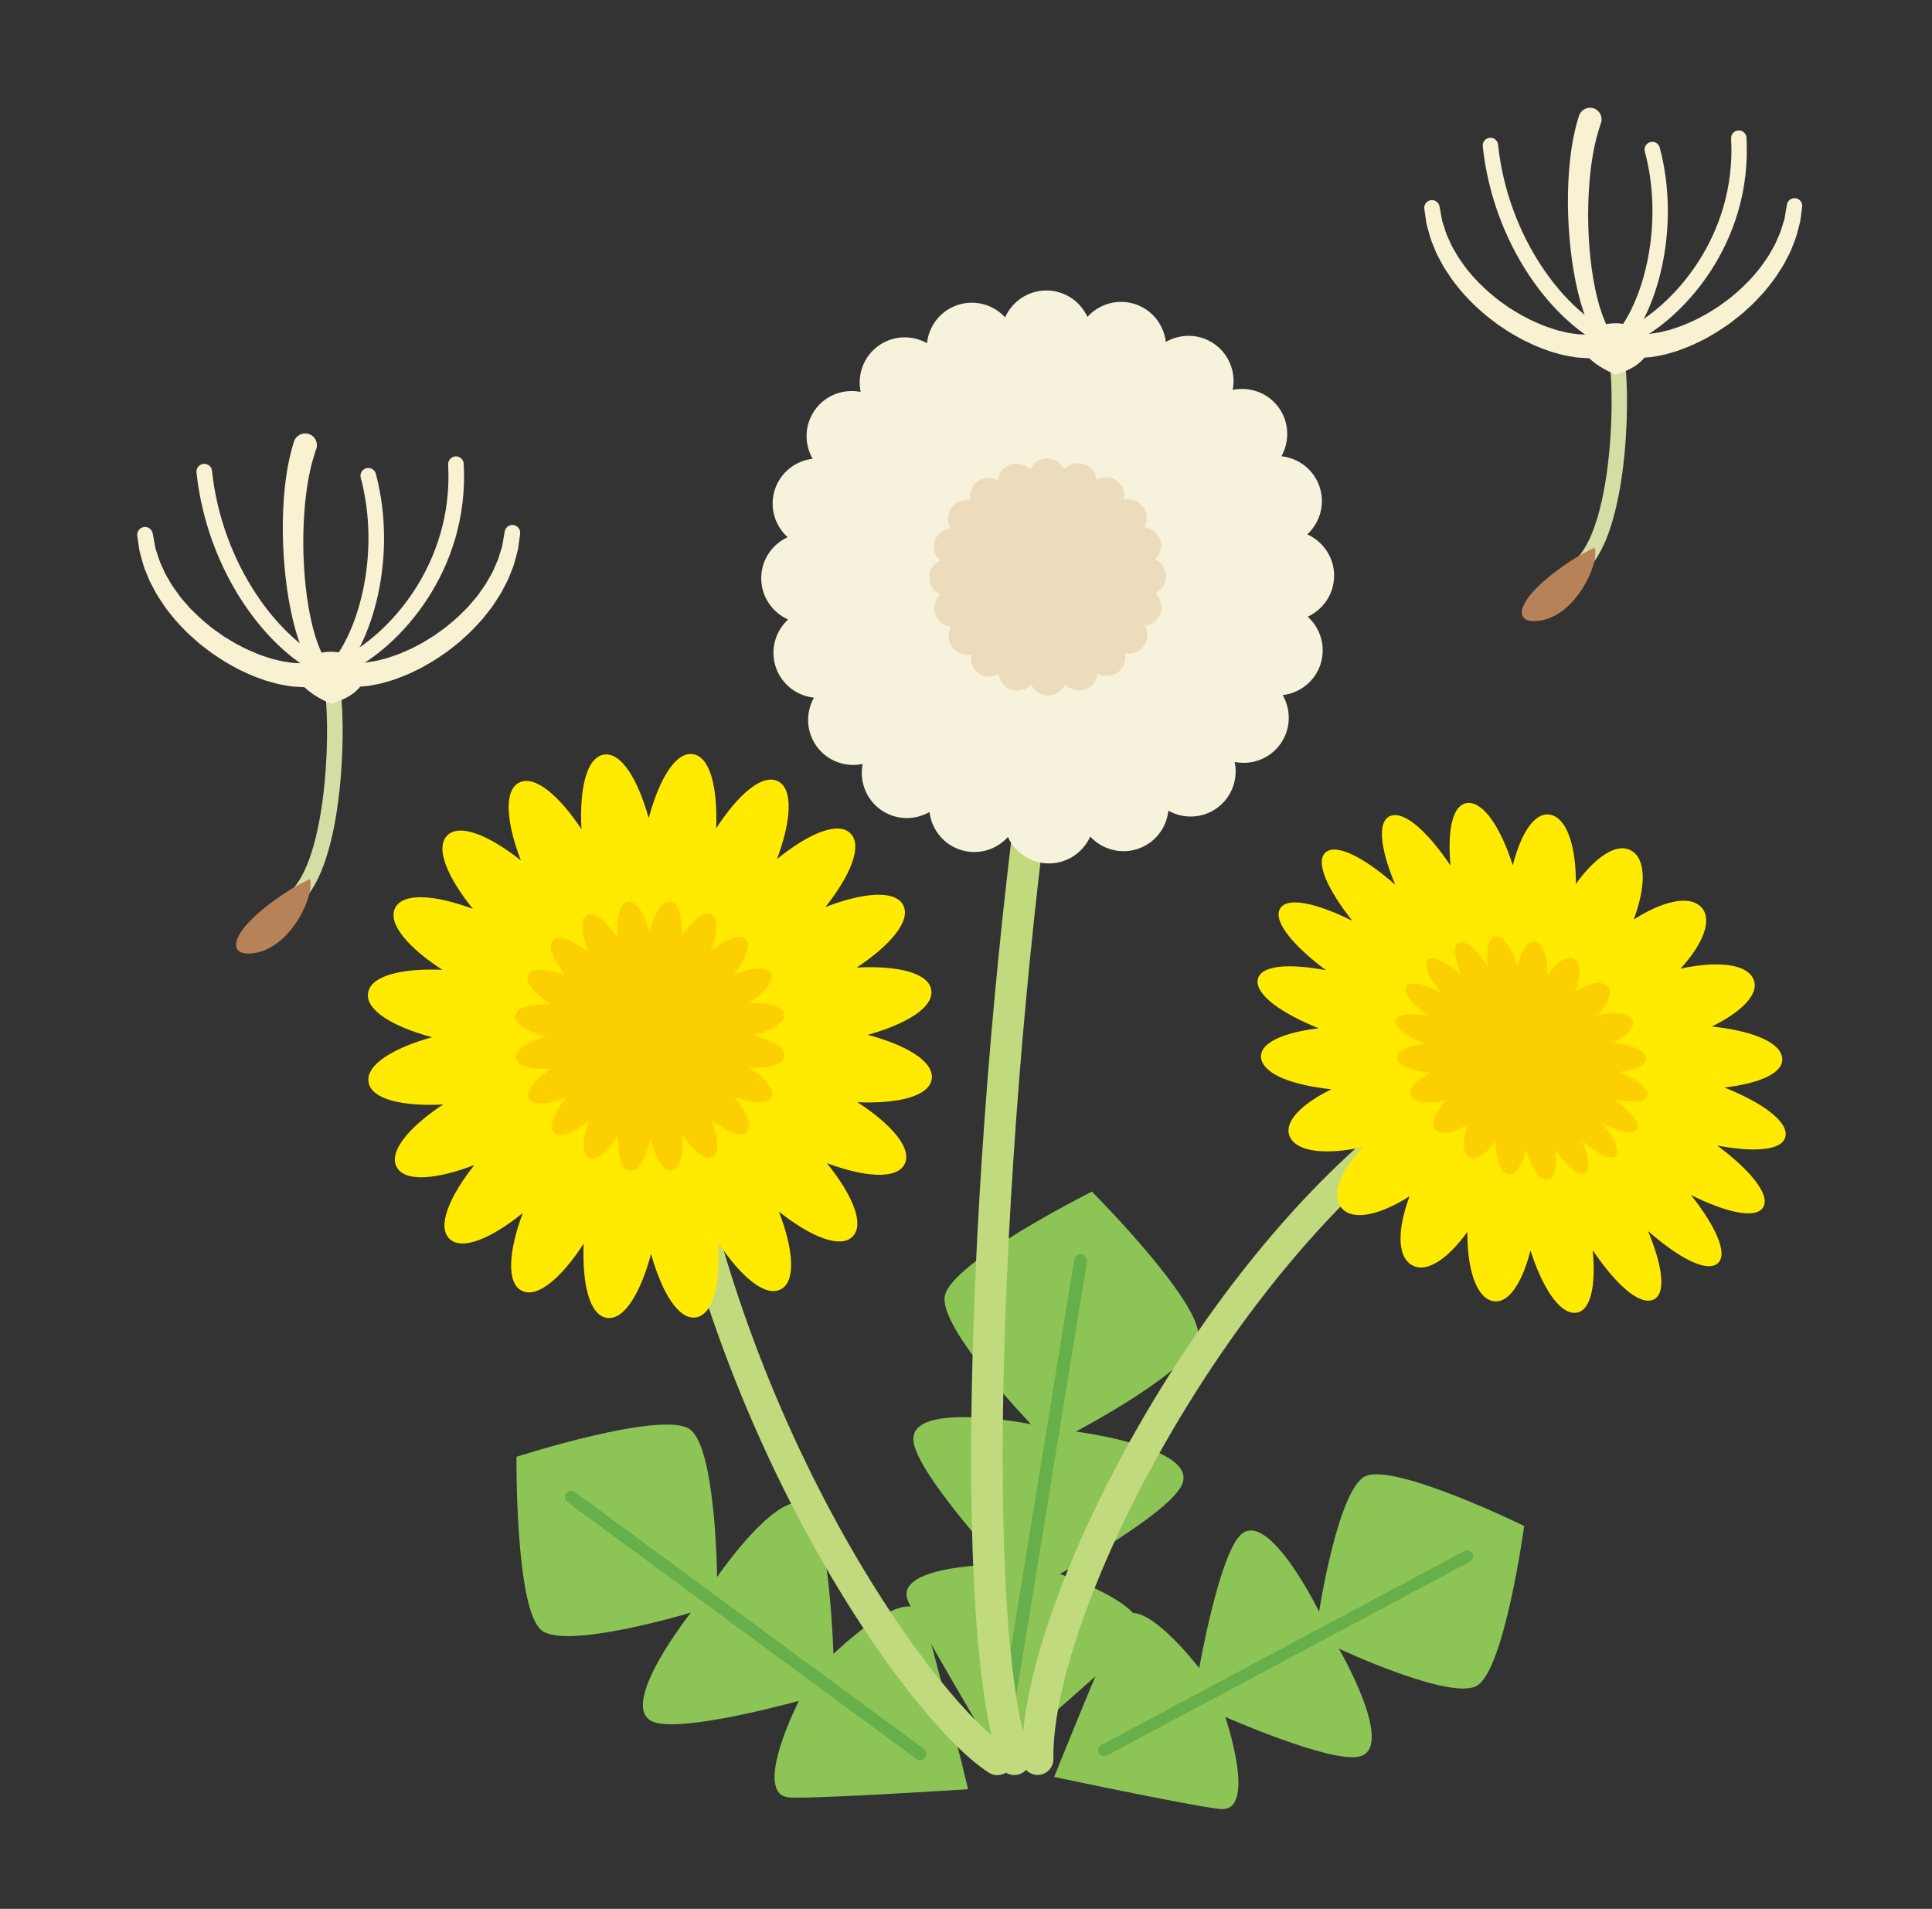 <?xml version="1.0" encoding="utf-8"?>
<!-- Generator: Adobe Illustrator 16.0.0, SVG Export Plug-In . SVG Version: 6.00 Build 0)  -->
<!DOCTYPE svg PUBLIC "-//W3C//DTD SVG 1.1//EN" "http://www.w3.org/Graphics/SVG/1.1/DTD/svg11.dtd">
<svg version="1.1" id="レイヤー_1" xmlns="http://www.w3.org/2000/svg" xmlns:xlink="http://www.w3.org/1999/xlink" x="0px"
	 y="0px" width="248.5px" height="245.5px" viewBox="0 0 248.5 245.5" enable-background="new 0 0 248.5 245.5"
	 xml:space="preserve">
<rect x="0" y="0" width="248.5" height="245.5" fill="#333333" stroke="none"/>
<g>
	<g>
		<path fill="none" stroke="#D3DDA4" stroke-width="2.007" stroke-miterlimit="10" d="M42.659,88.061
			c0.901,4.184,0.671,21.494-4.218,26.902"/>
		<g>
			<g>
				<path fill="#F8F1D2" d="M19.642,68.598c0,0,0.083,0.453,0.228,1.245c0.037,0.198,0.077,0.418,0.12,0.656
					c0.068,0.209,0.142,0.434,0.22,0.675c0.159,0.48,0.298,1.022,0.597,1.612c0.132,0.295,0.271,0.603,0.413,0.921
					c0.156,0.312,0.355,0.617,0.538,0.941c0.346,0.658,0.831,1.285,1.306,1.946c0.222,0.341,0.527,0.633,0.793,0.957
					c0.285,0.311,0.535,0.655,0.858,0.944c0.612,0.605,1.235,1.217,1.927,1.758c0.652,0.584,1.4,1.05,2.091,1.561
					c0.743,0.437,1.441,0.919,2.182,1.267c0.717,0.396,1.441,0.699,2.129,0.983c0.686,0.286,1.358,0.476,1.966,0.678
					c0.62,0.132,1.184,0.314,1.686,0.374c0.501,0.059,0.94,0.155,1.294,0.161c0.704,0.02,1.107,0.031,1.107,0.031l0.186,0.006
					c0.85,0.024,1.52,0.733,1.495,1.583c-0.024,0.851-0.733,1.52-1.583,1.495c-0.016,0-0.038-0.002-0.053-0.002
					c0,0-0.517-0.033-1.421-0.09c-0.452-0.03-0.971-0.155-1.581-0.254c-0.609-0.102-1.251-0.327-1.974-0.517
					c-0.693-0.253-1.456-0.505-2.218-0.854c-0.764-0.348-1.564-0.722-2.346-1.188c-0.809-0.42-1.566-0.978-2.366-1.493
					c-0.748-0.59-1.546-1.136-2.247-1.806c-0.738-0.624-1.407-1.325-2.057-2.021c-0.341-0.332-0.613-0.726-0.915-1.082
					c-0.285-0.371-0.603-0.706-0.843-1.098c-0.508-0.758-1.016-1.476-1.385-2.233c-0.193-0.372-0.4-0.724-0.564-1.082
					c-0.149-0.366-0.293-0.721-0.432-1.062c-0.302-0.658-0.468-1.35-0.632-1.943c-0.08-0.297-0.154-0.576-0.223-0.833
					c-0.035-0.24-0.067-0.461-0.096-0.66c-0.116-0.798-0.182-1.253-0.182-1.253c-0.08-0.549,0.3-1.058,0.849-1.138
					C19.045,67.706,19.544,68.069,19.642,68.598z"/>
			</g>
		</g>
		<g>
			<g>
				<path fill="#F8F1D2" d="M66.901,68.657c0,0-0.062,0.456-0.169,1.255c-0.027,0.199-0.057,0.42-0.089,0.661
					c-0.066,0.258-0.138,0.537-0.214,0.835c-0.157,0.596-0.316,1.289-0.611,1.951c-0.135,0.341-0.275,0.697-0.421,1.065
					c-0.16,0.36-0.363,0.714-0.553,1.087c-0.36,0.763-0.861,1.486-1.36,2.249c-0.235,0.394-0.55,0.732-0.831,1.106
					c-0.297,0.359-0.565,0.756-0.903,1.092c-0.643,0.702-1.304,1.41-2.035,2.042c-0.693,0.678-1.486,1.232-2.227,1.83
					c-0.794,0.523-1.545,1.089-2.35,1.518c-0.776,0.476-1.572,0.858-2.333,1.214c-0.758,0.358-1.519,0.618-2.209,0.879
					c-0.72,0.197-1.359,0.43-1.967,0.537c-0.608,0.106-1.126,0.236-1.577,0.271c-0.904,0.066-1.42,0.105-1.42,0.105
					c-0.848,0.063-1.587-0.574-1.649-1.422c-0.063-0.848,0.573-1.587,1.421-1.649c0.016-0.001,0.031-0.002,0.046-0.003l0.192-0.008
					c0,0,0.402-0.016,1.107-0.044c0.353-0.01,0.792-0.111,1.292-0.175c0.502-0.065,1.063-0.254,1.682-0.393
					c0.606-0.208,1.276-0.405,1.958-0.699c0.684-0.291,1.405-0.604,2.118-1.006c0.737-0.355,1.431-0.846,2.168-1.29
					c0.685-0.519,1.429-0.992,2.075-1.583c0.686-0.548,1.303-1.166,1.908-1.778c0.32-0.292,0.567-0.64,0.848-0.953
					c0.263-0.327,0.565-0.622,0.784-0.966c0.468-0.666,0.946-1.297,1.285-1.96c0.179-0.325,0.375-0.634,0.528-0.946
					c0.139-0.32,0.274-0.629,0.403-0.926c0.293-0.593,0.426-1.137,0.579-1.618c0.076-0.241,0.147-0.468,0.213-0.677
					c0.042-0.239,0.079-0.459,0.113-0.658c0.136-0.793,0.214-1.247,0.214-1.247c0.093-0.547,0.612-0.914,1.159-0.82
					C66.609,67.625,66.971,68.125,66.901,68.657z"/>
			</g>
		</g>
		<path fill="none" stroke="#F8F1D2" stroke-width="2.007" stroke-linecap="round" stroke-miterlimit="10" d="M26.273,60.658
			c1.289,12.256,8.8,22.547,16.197,25.654"/>
		<path fill="none" stroke="#F8F1D2" stroke-width="2.007" stroke-linecap="round" stroke-miterlimit="10" d="M58.644,59.699
			C59.38,73,50.638,82.568,44.25,85.58"/>
		<path fill="none" stroke="#F8F1D2" stroke-width="2.007" stroke-linecap="round" stroke-miterlimit="10" d="M47.369,61.188
			c2.731,10.207-0.363,21.4-4.896,25.645"/>
		<g>
			<g>
				<path fill="#F8F1D2" d="M41.885,87.805c0,0-0.099-0.069-0.284-0.199c-0.137-0.08-0.602-0.484-0.893-0.839
					c-0.333-0.375-0.667-0.854-0.986-1.418c-0.326-0.563-0.626-1.21-0.912-1.924c-1.133-2.856-1.902-6.771-2.229-10.713
					c-0.347-3.942-0.233-7.917,0.156-10.906c0.191-1.495,0.453-2.744,0.679-3.617c0.104-0.438,0.213-0.78,0.283-1.015
					c0.071-0.234,0.108-0.359,0.108-0.359c0.24-0.798,1.083-1.25,1.881-1.01c0.798,0.241,1.25,1.083,1.01,1.882
					c-0.01,0.033-0.021,0.066-0.034,0.099l-0.004,0.01c0,0-0.157,0.412-0.375,1.173c-0.223,0.757-0.498,1.871-0.719,3.249
					c-0.452,2.751-0.69,6.545-0.48,10.322c0.185,3.772,0.816,7.54,1.747,10.117c0.232,0.642,0.476,1.211,0.727,1.677
					c0.246,0.471,0.493,0.846,0.713,1.11c0.112,0.155,0.196,0.227,0.267,0.304c0.035,0.039,0.067,0.076,0.097,0.109
					c0.054,0.042,0.104,0.079,0.147,0.113c0.181,0.137,0.278,0.21,0.278,0.21l0.005,0.004c0.443,0.333,0.531,0.963,0.197,1.405
					C42.938,88.022,42.326,88.115,41.885,87.805z"/>
			</g>
		</g>
		<path fill="#F8F1D2" d="M42.598,90.514c0,0-5.703-2.236-3.989-4.904c1.714-2.668,7.477-2.271,8.166,0.68
			C47.462,89.238,42.598,90.514,42.598,90.514z"/>
		<path fill="#B78257" d="M39.857,113.07c0.678,1.977-2.355,8.74-7.083,9.498c-3.449,0.553-3.511-2.174,1.842-6.275
			C37.598,114.008,39.857,113.07,39.857,113.07z"/>
	</g>
	<g>
		<path fill="none" stroke="#D3DDA4" stroke-width="1.981" stroke-miterlimit="10" d="M207.875,45.756
			c0.889,4.129,0.661,21.217-4.164,26.555"/>
		<g>
			<g>
				<path fill="#F8F1D2" d="M185.156,26.549c0,0,0.082,0.447,0.226,1.229c0.036,0.195,0.075,0.411,0.118,0.647
					c0.067,0.205,0.141,0.428,0.218,0.665c0.157,0.475,0.294,1.01,0.589,1.592c0.131,0.291,0.267,0.595,0.407,0.908
					c0.155,0.308,0.351,0.609,0.532,0.929c0.341,0.65,0.82,1.269,1.289,1.921c0.492,0.635,1.043,1.267,1.63,1.876
					c0.604,0.599,1.22,1.201,1.901,1.734c0.645,0.577,1.383,1.037,2.064,1.541c0.732,0.43,1.423,0.906,2.154,1.249
					c0.707,0.391,1.422,0.69,2.101,0.971c0.677,0.282,1.34,0.47,1.94,0.669c0.611,0.13,1.168,0.311,1.664,0.369
					c0.493,0.058,0.928,0.153,1.275,0.159c0.695,0.02,1.094,0.031,1.094,0.031l0.184,0.005c0.838,0.024,1.499,0.725,1.475,1.563
					c-0.023,0.839-0.724,1.499-1.563,1.476c-0.016-0.001-0.037-0.002-0.053-0.003c0,0-0.51-0.032-1.402-0.089
					c-0.445-0.029-0.958-0.152-1.56-0.25c-0.601-0.1-1.235-0.323-1.948-0.51c-0.684-0.25-1.437-0.498-2.189-0.844
					c-0.754-0.343-1.543-0.712-2.314-1.173c-0.798-0.414-1.546-0.964-2.334-1.473c-0.738-0.582-1.527-1.121-2.218-1.782
					c-0.729-0.616-1.39-1.307-2.03-1.993c-0.627-0.699-1.212-1.423-1.734-2.151c-0.502-0.748-1.004-1.456-1.367-2.204
					c-0.191-0.367-0.395-0.714-0.557-1.067c-0.148-0.362-0.291-0.712-0.428-1.047c-0.297-0.65-0.462-1.332-0.623-1.919
					c-0.079-0.294-0.152-0.568-0.221-0.822c-0.035-0.237-0.066-0.455-0.095-0.651c-0.114-0.787-0.181-1.236-0.181-1.236
					c-0.078-0.542,0.297-1.045,0.838-1.123C184.568,25.669,185.061,26.027,185.156,26.549z"/>
			</g>
		</g>
		<g>
			<g>
				<path fill="#F8F1D2" d="M231.801,26.606c0,0-0.061,0.45-0.167,1.238c-0.026,0.197-0.056,0.415-0.088,0.652
					c-0.065,0.255-0.136,0.53-0.212,0.824c-0.155,0.589-0.313,1.272-0.603,1.925c-0.134,0.338-0.272,0.688-0.415,1.052
					c-0.158,0.356-0.359,0.704-0.547,1.073c-0.355,0.753-0.85,1.467-1.342,2.22c-0.516,0.733-1.093,1.463-1.711,2.169
					c-0.635,0.693-1.287,1.392-2.01,2.016c-0.684,0.668-1.466,1.216-2.197,1.806c-0.783,0.517-1.525,1.075-2.318,1.498
					c-0.767,0.469-1.552,0.847-2.303,1.198c-0.748,0.354-1.498,0.609-2.18,0.867c-0.711,0.194-1.342,0.424-1.941,0.53
					c-0.601,0.104-1.111,0.233-1.557,0.268c-0.893,0.065-1.402,0.104-1.402,0.104c-0.838,0.063-1.566-0.566-1.628-1.403
					s0.566-1.565,1.403-1.628c0.016-0.001,0.03-0.002,0.045-0.003l0.19-0.007c0,0,0.397-0.016,1.093-0.044
					c0.348-0.01,0.781-0.109,1.274-0.172c0.495-0.064,1.05-0.251,1.659-0.389c0.598-0.205,1.26-0.399,1.934-0.689
					c0.675-0.287,1.387-0.595,2.09-0.993c0.728-0.351,1.412-0.834,2.14-1.272c0.677-0.512,1.41-0.979,2.048-1.563
					c0.677-0.541,1.285-1.15,1.883-1.755c0.58-0.616,1.124-1.253,1.609-1.894c0.463-0.657,0.935-1.28,1.269-1.935
					c0.177-0.32,0.37-0.625,0.521-0.934c0.138-0.315,0.271-0.62,0.397-0.913c0.289-0.586,0.42-1.122,0.572-1.598
					c0.074-0.238,0.145-0.461,0.21-0.668c0.041-0.236,0.078-0.453,0.112-0.648c0.135-0.784,0.211-1.231,0.211-1.231
					c0.093-0.54,0.604-0.902,1.144-0.81C231.513,25.588,231.87,26.081,231.801,26.606z"/>
			</g>
		</g>
		<path fill="none" stroke="#F8F1D2" stroke-width="1.981" stroke-linecap="round" stroke-miterlimit="10" d="M191.701,18.711
			c1.273,12.096,8.687,22.252,15.986,25.318"/>
		<path fill="none" stroke="#F8F1D2" stroke-width="1.981" stroke-linecap="round" stroke-miterlimit="10" d="M223.65,17.766
			c0.727,13.125-7.9,22.57-14.206,25.541"/>
		<path fill="none" stroke="#F8F1D2" stroke-width="1.981" stroke-linecap="round" stroke-miterlimit="10" d="M212.522,19.234
			c2.696,10.072-0.358,21.121-4.831,25.309"/>
		<g>
			<g>
				<path fill="#F8F1D2" d="M207.11,45.506c0,0-0.098-0.069-0.28-0.198c-0.135-0.078-0.595-0.478-0.882-0.827
					c-0.329-0.37-0.659-0.844-0.974-1.399c-0.32-0.556-0.618-1.194-0.899-1.898c-1.118-2.819-1.878-6.684-2.2-10.574
					c-0.342-3.892-0.23-7.814,0.154-10.766c0.188-1.476,0.447-2.708,0.67-3.57c0.104-0.432,0.211-0.771,0.28-1.001
					c0.069-0.231,0.106-0.354,0.106-0.354c0.238-0.788,1.069-1.234,1.857-0.997c0.787,0.238,1.234,1.069,0.996,1.857
					c-0.01,0.032-0.021,0.065-0.033,0.097l-0.004,0.01c0,0-0.154,0.407-0.369,1.158c-0.221,0.747-0.492,1.847-0.711,3.207
					c-0.445,2.715-0.681,6.46-0.474,10.188c0.183,3.724,0.806,7.442,1.725,9.986c0.229,0.633,0.47,1.195,0.717,1.655
					c0.242,0.464,0.486,0.835,0.704,1.095c0.11,0.153,0.193,0.225,0.264,0.3c0.034,0.039,0.066,0.075,0.096,0.108
					c0.053,0.041,0.102,0.079,0.145,0.112c0.18,0.135,0.274,0.206,0.274,0.206l0.005,0.004c0.438,0.33,0.523,0.951,0.194,1.388
					C208.149,45.72,207.545,45.812,207.11,45.506z"/>
			</g>
		</g>
		<path fill="#F8F1D2" d="M207.814,48.178c0,0-5.631-2.207-3.938-4.84c1.691-2.633,7.379-2.244,8.059,0.67
			C212.615,46.92,207.814,48.178,207.814,48.178z"/>
		<path fill="#B78257" d="M205.108,70.441c0.669,1.949-2.325,8.627-6.99,9.375c-3.403,0.545-3.466-2.145,1.817-6.195
			C202.879,71.367,205.108,70.441,205.108,70.441z"/>
	</g>
	<g>
		<g>
			<g>
				<path fill="#8CC456" d="M159.629,197.35c3.588-3.244,10.039,9.928,10.039,9.928s2.42-15.703,5.914-17.406
					c3.717-1.811,20.461,6.383,20.461,6.383s-2.508,18.471-6.078,20.551c-3.359,1.957-17.752-4.768-17.752-4.768
					s7.355,12.686,2.662,13.865c-3.67,0.92-17.273-5.086-17.273-5.086s3.967,11.672-0.273,11.855
					c-1.822,0.078-21.74-4.137-21.74-4.137s7.578-18.896,8.657-20.367c2.507-3.42,10,6.365,10,6.365S156.82,199.889,159.629,197.35z
					"/>
				
					<line fill="none" stroke="#66AF4A" stroke-width="1.532" stroke-linecap="round" stroke-miterlimit="10" x1="188.709" y1="200.166" x2="142.014" y2="225.102"/>
			</g>
		</g>
		<g>
			<g>
				<path fill="#8CC456" d="M117.485,185.283c-0.433-5.213,15.124-2.117,15.124-2.117s-11.911-12.387-11.082-16.508
					c0.885-4.385,18.92-13.402,18.92-13.402s14.234,14.279,13.68,18.715c-0.525,4.174-15.752,12.141-15.752,12.141
					s15.736,1.996,13.668,6.809c-1.621,3.758-15.715,11.512-15.715,11.512s12.641,4.248,10.016,8.018
					c-1.129,1.613-17.828,15.977-17.828,15.977s-11.275-18.922-11.829-20.813c-1.293-4.402,12.04-4.422,12.04-4.422
					S117.824,189.365,117.485,185.283z"/>
				
					<line fill="none" stroke="#66AF4A" stroke-width="1.657" stroke-linecap="round" stroke-miterlimit="10" x1="138.996" y1="162.129" x2="129.783" y2="218.65"/>
			</g>
		</g>
		<g>
			<g>
				<path fill="#8CC456" d="M104.189,194.002c-3.247-3.922-11.956,8.818-11.956,8.818s-0.147-16.717-3.531-19.02
					c-3.595-2.447-22.272,3.557-22.272,3.557s-0.181,19.617,3.223,22.322c3.202,2.547,19.208-2.281,19.208-2.281
					s-9.577,12.1-4.868,14.039c3.686,1.512,18.762-2.688,18.762-2.688s-5.894,11.557-1.507,12.391
					c1.888,0.354,23.27-1.027,23.27-1.027s-5.039-20.828-5.939-22.52c-2.097-3.939-11.38,5.121-11.38,5.121
					S106.729,197.068,104.189,194.002z"/>
				
					<line fill="none" stroke="#66AF4A" stroke-width="1.612" stroke-linecap="round" stroke-miterlimit="10" x1="73.474" y1="192.543" x2="118.342" y2="225.57"/>
			</g>
		</g>
		<g>
			<path fill="none" stroke="#C1DA7E" stroke-width="4.057" stroke-linecap="round" stroke-miterlimit="10" d="M130.471,226.264
				c-6.524-19.217-3.393-87.734,4.359-138.016"/>
			<g>
				<path fill="#F7F2DC" d="M171.598,73.998c-0.012-2.352-1.434-4.367-3.453-5.271c1.627-1.504,2.332-3.863,1.588-6.104
					c-0.738-2.232-2.715-3.711-4.914-3.945c1.082-1.934,1.024-4.395-0.375-6.299c-1.394-1.896-3.728-2.688-5.894-2.234
					c0.433-2.172-0.384-4.492-2.304-5.871c-1.908-1.371-4.375-1.402-6.295-0.303c-0.26-2.201-1.754-4.158-4.004-4.875
					c-2.238-0.713-4.596,0.018-6.08,1.654c-0.928-2.01-2.956-3.404-5.313-3.391c-2.358,0.012-4.369,1.43-5.275,3.453
					c-1.502-1.629-3.86-2.33-6.1-1.588c-2.238,0.738-3.713,2.709-3.949,4.912c-1.932-1.084-4.393-1.021-6.292,0.373
					c-1.9,1.396-2.694,3.729-2.239,5.895c-2.172-0.432-4.493,0.385-5.869,2.299c-1.373,1.918-1.409,4.381-0.308,6.301
					c-2.199,0.258-4.153,1.754-4.871,4.002c-0.714,2.244,0.013,4.596,1.654,6.084c-2.011,0.924-3.408,2.949-3.396,5.311
					c0.016,2.355,1.436,4.367,3.454,5.275c-1.625,1.502-2.328,3.859-1.588,6.102c0.741,2.236,2.715,3.711,4.915,3.949
					c-1.083,1.932-1.023,4.391,0.375,6.295c1.397,1.895,3.728,2.689,5.894,2.234c-0.433,2.172,0.384,4.49,2.301,5.871
					c1.914,1.371,4.378,1.406,6.298,0.305c0.259,2.203,1.753,4.156,4.001,4.873c2.246,0.715,4.6-0.014,6.084-1.656
					c0.927,2.014,2.951,3.412,5.313,3.398c2.354-0.018,4.369-1.436,5.273-3.455c1.502,1.627,3.861,2.328,6.103,1.588
					c2.234-0.74,3.712-2.715,3.948-4.916c1.932,1.084,4.393,1.025,6.296-0.373c1.894-1.396,2.69-3.73,2.235-5.895
					c2.172,0.434,4.492-0.385,5.869-2.303c1.371-1.91,1.408-4.377,0.305-6.295c2.199-0.26,4.156-1.754,4.873-4.002
					c0.714-2.242-0.014-4.6-1.655-6.082C170.215,78.385,171.612,76.357,171.598,73.998z"/>
				<path fill="#EDDCBB" d="M149.988,74.117c-0.005-0.971-0.593-1.807-1.427-2.178c0.673-0.623,0.964-1.6,0.655-2.525
					c-0.305-0.922-1.121-1.535-2.029-1.633c0.445-0.797,0.42-1.814-0.157-2.602c-0.575-0.785-1.541-1.113-2.437-0.926
					c0.179-0.898-0.16-1.855-0.953-2.43c-0.789-0.564-1.809-0.576-2.604-0.121c-0.105-0.91-0.725-1.725-1.654-2.018
					c-0.926-0.297-1.9,0.008-2.516,0.686c-0.383-0.832-1.221-1.41-2.195-1.404s-1.809,0.592-2.182,1.428
					c-0.621-0.67-1.596-0.961-2.523-0.656c-0.924,0.307-1.533,1.121-1.633,2.033c-0.797-0.445-1.814-0.422-2.602,0.152
					c-0.784,0.58-1.113,1.543-0.926,2.438c-0.897-0.178-1.857,0.16-2.425,0.951c-0.567,0.793-0.584,1.813-0.129,2.604
					c-0.909,0.107-1.716,0.727-2.013,1.656c-0.296,0.928,0.006,1.9,0.684,2.516c-0.831,0.381-1.41,1.221-1.404,2.195
					c0.006,0.977,0.593,1.809,1.428,2.182c-0.672,0.621-0.963,1.596-0.657,2.523c0.307,0.926,1.123,1.537,2.032,1.635
					c-0.448,0.797-0.423,1.814,0.156,2.602c0.577,0.783,1.541,1.113,2.437,0.924c-0.18,0.9,0.159,1.857,0.951,2.428
					c0.791,0.568,1.812,0.582,2.604,0.127c0.108,0.91,0.726,1.719,1.654,2.016c0.931,0.295,1.902-0.008,2.517-0.686
					c0.383,0.832,1.221,1.408,2.196,1.402c0.973-0.006,1.808-0.59,2.181-1.426c0.621,0.672,1.597,0.963,2.523,0.658
					c0.924-0.307,1.535-1.125,1.633-2.035c0.798,0.447,1.816,0.424,2.604-0.156c0.783-0.572,1.111-1.539,0.924-2.436
					c0.898,0.18,1.859-0.156,2.428-0.953c0.566-0.789,0.581-1.809,0.127-2.602c0.908-0.107,1.717-0.725,2.014-1.656
					c0.296-0.93-0.006-1.902-0.684-2.514C149.416,75.934,149.995,75.096,149.988,74.117z"/>
			</g>
		</g>
		<path fill="none" stroke="#C1DA7E" stroke-width="4.057" stroke-linecap="round" stroke-miterlimit="10" d="M128.283,226.275
			c-9.972-6.369-37.444-44.725-42.905-93.043"/>
		<g>
			<path fill="#FFEA00" d="M119.78,127.311c-0.363-2.227-4.392-3.143-9.579-2.873c4.323-2.877,7.01-6.016,5.974-8.02
				c-1.032-2.006-5.148-1.633-10,0.23c3.225-4.072,4.81-7.889,3.206-9.475c-1.604-1.588-5.401,0.039-9.438,3.307
				c1.809-4.867,2.134-8.988,0.12-10.002c-2.017-1.014-5.123,1.705-7.953,6.061c0.213-5.188-0.747-9.203-2.978-9.547
				c-2.23-0.34-4.344,3.205-5.692,8.227c-1.399-5.006-3.551-8.527-5.78-8.166c-2.226,0.369-3.143,4.396-2.871,9.586
				c-2.876-4.326-6.017-7.014-8.022-5.979c-2.004,1.035-1.631,5.15,0.229,10.002c-4.072-3.229-7.888-4.813-9.474-3.209
				c-1.587,1.605,0.038,5.404,3.307,9.439c-4.868-1.809-8.989-2.135-10.001-0.119c-1.014,2.014,1.708,5.123,6.064,7.953
				c-5.191-0.215-9.212,0.746-9.551,2.977c-0.34,2.227,3.207,4.346,8.227,5.691c-5.005,1.398-8.53,3.553-8.165,5.781
				c0.363,2.225,4.394,3.143,9.583,2.871c-4.328,2.877-7.015,6.018-5.978,8.023c1.034,2.004,5.151,1.629,10.001-0.234
				c-3.226,4.078-4.812,7.893-3.208,9.479c1.604,1.586,5.403-0.041,9.44-3.309c-1.81,4.871-2.138,8.988-0.123,10.002
				c2.019,1.012,5.128-1.705,7.957-6.064c-0.216,5.189,0.744,9.209,2.977,9.549c2.229,0.342,4.343-3.205,5.688-8.225
				c1.404,5.004,3.559,8.529,5.781,8.164c2.229-0.365,3.145-4.395,2.874-9.58c2.878,4.326,6.016,7.012,8.021,5.975
				c2.005-1.035,1.63-5.146-0.23-9.998c4.074,3.225,7.889,4.809,9.477,3.207c1.585-1.605-0.041-5.4-3.311-9.441
				c4.87,1.807,8.99,2.135,10.001,0.119c1.014-2.016-1.705-5.123-6.063-7.957c5.192,0.219,9.21-0.744,9.549-2.971
				c0.344-2.232-3.207-4.35-8.224-5.695C116.621,131.691,120.148,129.535,119.78,127.311z"/>
			<path fill="#FCCF00" d="M100.875,130.41c-0.173-1.066-2.097-1.498-4.575-1.371c2.066-1.373,3.349-2.873,2.855-3.83
				c-0.495-0.957-2.461-0.779-4.775,0.109c1.539-1.943,2.296-3.768,1.53-4.525c-0.767-0.758-2.581,0.018-4.509,1.58
				c0.863-2.326,1.021-4.295,0.06-4.777c-0.964-0.482-2.448,0.816-3.8,2.895c0.102-2.477-0.356-4.396-1.421-4.559
				c-1.066-0.164-2.075,1.531-2.718,3.928c-0.67-2.389-1.699-4.074-2.762-3.898c-1.063,0.174-1.5,2.098-1.372,4.576
				c-1.372-2.066-2.873-3.35-3.83-2.855c-0.958,0.494-0.779,2.461,0.11,4.777c-1.945-1.543-3.769-2.297-4.526-1.531
				c-0.758,0.766,0.02,2.58,1.581,4.508c-2.326-0.863-4.293-1.02-4.775-0.057c-0.486,0.961,0.814,2.447,2.894,3.797
				c-2.479-0.1-4.398,0.354-4.56,1.422c-0.164,1.064,1.531,2.076,3.927,2.719c-2.39,0.666-4.073,1.695-3.897,2.762
				c0.173,1.061,2.097,1.498,4.575,1.369c-2.064,1.373-3.351,2.875-2.853,3.83c0.492,0.959,2.458,0.781,4.775-0.107
				c-1.541,1.941-2.299,3.768-1.533,4.525c0.766,0.756,2.581-0.02,4.509-1.582c-0.863,2.328-1.021,4.293-0.058,4.777
				s2.45-0.816,3.799-2.896c-0.101,2.479,0.357,4.398,1.421,4.563c1.065,0.162,2.076-1.533,2.72-3.928
				c0.67,2.389,1.698,4.072,2.76,3.898c1.063-0.176,1.5-2.1,1.372-4.576c1.374,2.064,2.872,3.348,3.831,2.854
				c0.957-0.496,0.777-2.459-0.111-4.775c1.947,1.539,3.77,2.297,4.526,1.533c0.757-0.768-0.019-2.586-1.58-4.51
				c2.324,0.863,4.292,1.02,4.776,0.057c0.483-0.963-0.814-2.449-2.896-3.799c2.479,0.102,4.398-0.357,4.56-1.422
				c0.164-1.066-1.531-2.076-3.928-2.717C99.367,132.502,101.051,131.473,100.875,130.41z"/>
		</g>
		<path fill="none" stroke="#C1DA7E" stroke-width="4.057" stroke-linecap="round" stroke-miterlimit="10" d="M133.463,226.248
			c-0.365-21.904,29.318-76.871,62.256-90.191"/>
		<g>
			<path fill="#FFEA00" d="M226.816,155.207c0.871-1.633-1.771-4.762-5.929-7.877c4.838,0.924,8.547,0.637,8.784-1.281
				c0.24-1.92-3.141-4.291-7.863-6.182c4.61-0.535,7.816-1.941,7.398-3.959c-0.42-2.018-4.203-3.393-9.025-3.887
				c3.926-1.928,6.314-4.324,5.279-6.238c-1.033-1.92-4.85-2.166-9.301-1.205c2.855-3.141,4.197-6.287,2.646-7.916
				c-1.552-1.623-5.026-0.721-8.674,1.598c1.512-4.051,1.672-7.637-0.243-8.82c-1.913-1.172-4.71,0.791-7.192,4.238
				c0.019-4.549-1.021-8.234-3.109-8.852c-2.088-0.613-3.933,2.221-5.008,6.463c-1.48-4.615-3.613-8.033-5.672-8.023
				c-2.063,0.01-2.773,3.441-2.337,8.061c-2.831-4.225-5.853-7.039-7.681-6.408c-1.829,0.635-1.334,4.32,0.57,8.863
				c-3.906-3.424-7.519-5.359-8.938-4.168c-1.42,1.195,0.229,4.777,3.417,8.807c-4.601-2.285-8.445-3.154-9.319-1.516
				c-0.871,1.635,1.773,4.764,5.932,7.877c-4.844-0.92-8.553-0.639-8.79,1.285c-0.237,1.918,3.143,4.289,7.866,6.182
				c-4.613,0.535-7.818,1.939-7.398,3.957c0.418,2.016,4.201,3.395,9.024,3.883c-3.927,1.932-6.315,4.328-5.282,6.24
				c1.038,1.918,4.855,2.168,9.307,1.205c-2.859,3.143-4.2,6.287-2.646,7.914c1.548,1.629,5.025,0.727,8.67-1.594
				c-1.51,4.051-1.67,7.639,0.242,8.816c1.914,1.178,4.713-0.787,7.191-4.234c-0.015,4.555,1.023,8.236,3.113,8.854
				c2.088,0.613,3.932-2.221,5.006-6.465c1.482,4.617,3.615,8.031,5.676,8.021s2.77-3.436,2.332-8.057
				c2.834,4.223,5.854,7.037,7.684,6.404c1.83-0.631,1.334-4.318-0.569-8.861c3.907,3.422,7.517,5.359,8.935,4.164
				c1.424-1.193-0.228-4.775-3.414-8.803C222.098,155.979,225.945,156.848,226.816,155.207z"/>
			<path fill="#FCCF00" d="M210.568,145.205c0.42-0.783-0.846-2.275-2.83-3.766c2.311,0.445,4.082,0.309,4.195-0.611
				c0.114-0.918-1.5-2.049-3.754-2.953c2.201-0.254,3.732-0.926,3.531-1.893c-0.2-0.961-2.008-1.617-4.308-1.852
				c1.872-0.924,3.017-2.066,2.521-2.98c-0.494-0.916-2.318-1.033-4.441-0.578c1.362-1.498,2.002-2.996,1.261-3.775
				c-0.739-0.779-2.399-0.346-4.14,0.76c0.721-1.932,0.798-3.648-0.117-4.209c-0.914-0.564-2.25,0.373-3.435,2.02
				c0.009-2.17-0.488-3.932-1.485-4.225c-0.996-0.295-1.879,1.063-2.393,3.088c-0.707-2.207-1.727-3.834-2.709-3.832
				c-0.984,0.008-1.322,1.641-1.115,3.85c-1.352-2.021-2.793-3.363-3.666-3.061c-0.877,0.299-0.639,2.061,0.272,4.23
				c-1.869-1.631-3.591-2.561-4.269-1.988c-0.681,0.57,0.106,2.283,1.63,4.203c-2.196-1.09-4.032-1.508-4.45-0.723
				c-0.414,0.779,0.848,2.273,2.832,3.762c-2.313-0.439-4.086-0.305-4.193,0.611c-0.117,0.92,1.495,2.051,3.752,2.957
				c-2.201,0.252-3.732,0.926-3.532,1.889c0.199,0.963,2.007,1.619,4.31,1.854c-1.875,0.922-3.016,2.064-2.523,2.98
				c0.496,0.914,2.32,1.035,4.445,0.574c-1.365,1.502-2.004,3.004-1.266,3.779c0.742,0.775,2.401,0.346,4.142-0.758
				c-0.717,1.932-0.795,3.645,0.116,4.207c0.916,0.564,2.251-0.377,3.436-2.025c-0.008,2.176,0.488,3.938,1.484,4.229
				c1,0.295,1.878-1.059,2.395-3.084c0.708,2.203,1.725,3.834,2.707,3.832c0.986-0.006,1.326-1.645,1.115-3.846
				c1.352,2.014,2.793,3.359,3.67,3.059c0.873-0.305,0.637-2.063-0.273-4.236c1.867,1.635,3.59,2.559,4.27,1.988
				c0.679-0.568-0.109-2.281-1.635-4.201C208.316,145.57,210.152,145.986,210.568,145.205z"/>
		</g>
	</g>
</g>
</svg>
